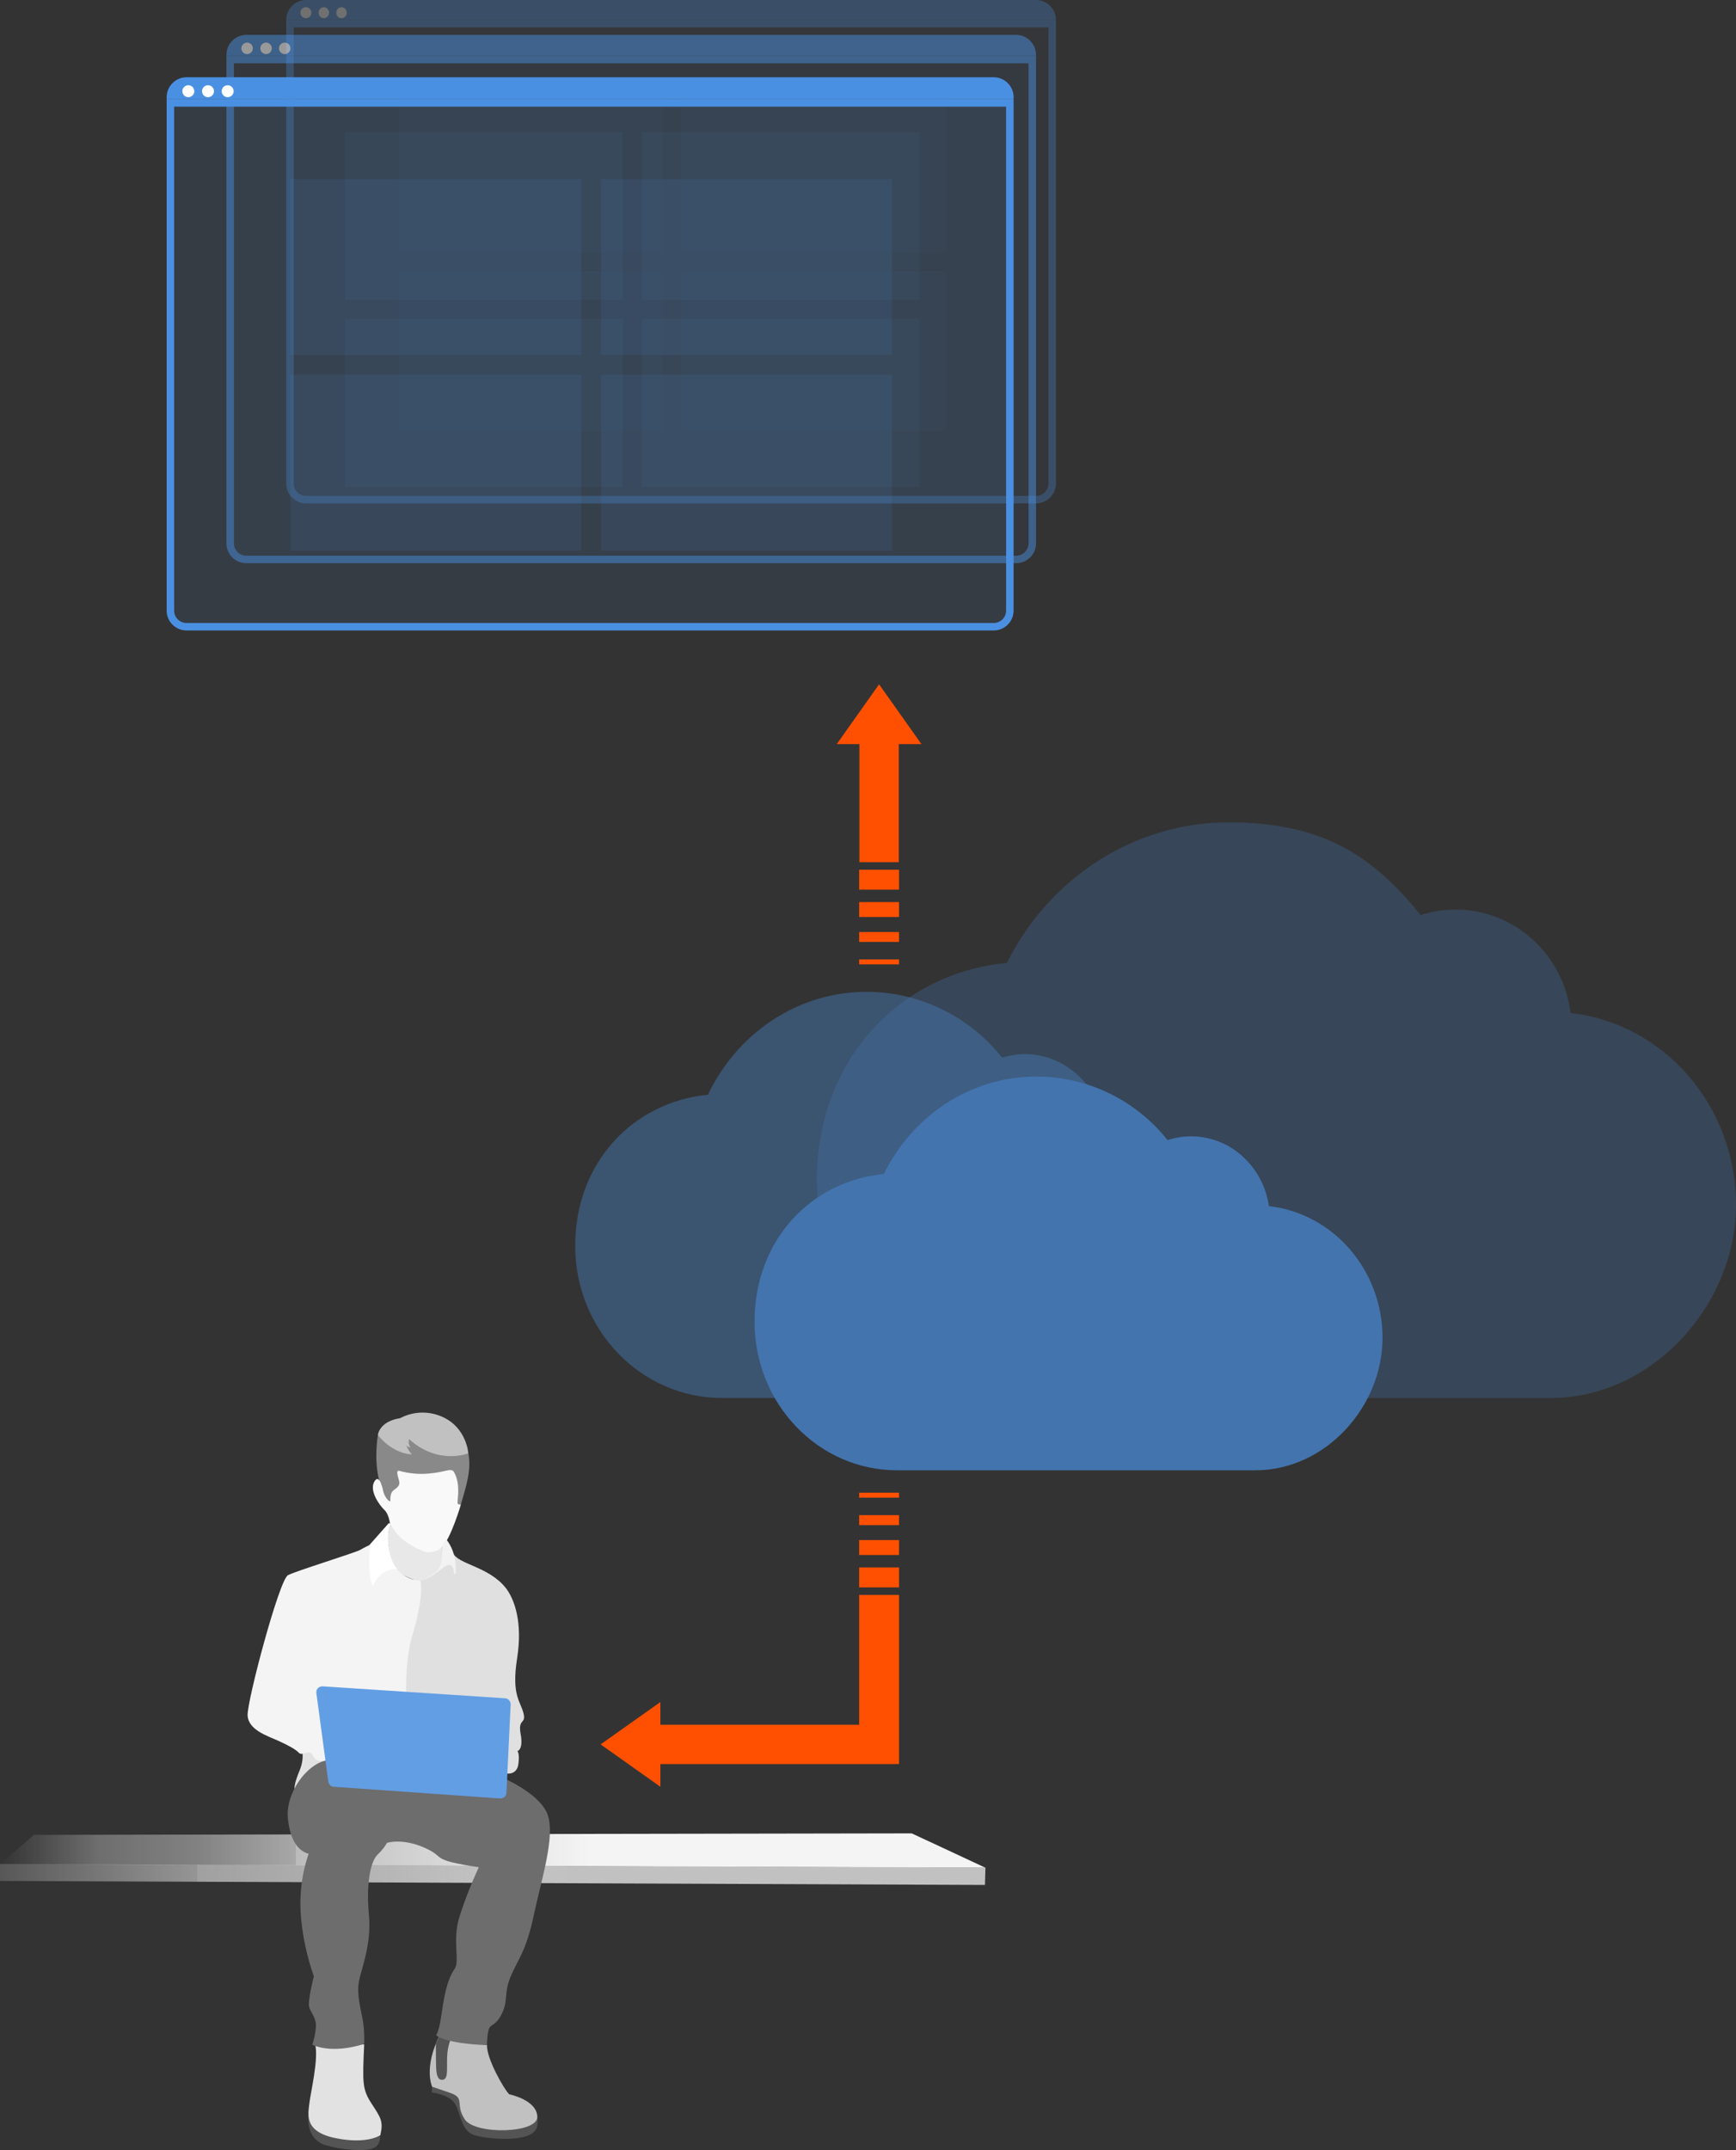 <?xml version="1.0" encoding="UTF-8"?> <svg xmlns="http://www.w3.org/2000/svg" xmlns:xlink="http://www.w3.org/1999/xlink" id="Ebene_1" version="1.1" viewBox="0 0 696.9 862.8"><rect x="0" y="0" width="696.9" height="862.8" fill="#333333" stroke="none"/><defs><style> .st0 { fill: #898989; } .st1 { fill-opacity: .3; } .st1, .st2, .st3, .st4, .st5, .st6 { fill-rule: evenodd; } .st1, .st3, .st4, .st5, .st6 { fill: #4a90e2; } .st7 { fill: #fff; } .st2 { fill: #e8e8e8; } .st8 { fill: #e2e2e2; } .st9 { fill: #e0e0e0; } .st10 { fill: #f9f9f9; } .st11 { opacity: .7; } .st12 { fill: #fe5000; } .st13 { fill: #f2f2f2; } .st3, .st4 { fill-opacity: .1; } .st4 { stroke: #4a90e2; stroke-width: 3px; } .st6 { fill-opacity: .5; } .st14 { fill: #6d6d6d; } .st15 { opacity: .3; } .st16 { fill: #629ee4; } .st17 { fill: url(#Unbenannter_Verlauf); } .st18 { fill: #f4f4f4; } .st19 { fill: #545454; } .st20 { fill: #c1c1c1; } .st21 { fill: url(#Unbenannter_Verlauf_2); } .st22 { opacity: .5; } </style><linearGradient id="Unbenannter_Verlauf" data-name="Unbenannter Verlauf" x1="3.1" y1="934.6" x2="398.7" y2="934.6" gradientTransform="translate(-3.1 -192)" gradientUnits="userSpaceOnUse"><stop offset="0" stop-color="#fafafa" stop-opacity="0"></stop><stop offset="0" stop-color="#fafafa" stop-opacity="0"></stop><stop offset=".1" stop-color="#f8f8f8" stop-opacity=".3"></stop><stop offset=".2" stop-color="#f7f7f7" stop-opacity=".4"></stop><stop offset=".3" stop-color="#f6f6f6" stop-opacity=".6"></stop><stop offset=".3" stop-color="#f6f6f6" stop-opacity=".7"></stop><stop offset=".4" stop-color="#f5f5f5" stop-opacity=".8"></stop><stop offset=".5" stop-color="#f5f5f5" stop-opacity=".9"></stop><stop offset=".6" stop-color="#f4f4f4" stop-opacity="1"></stop><stop offset=".8" stop-color="#f4f4f4" stop-opacity="1"></stop><stop offset="1" stop-color="#f4f4f4"></stop></linearGradient><linearGradient id="Unbenannter_Verlauf_2" data-name="Unbenannter Verlauf 2" x1="3.1" y1="944.3" x2="398.7" y2="944.3" gradientTransform="translate(-3.1 -192)" gradientUnits="userSpaceOnUse"><stop offset="0" stop-color="#efefef" stop-opacity="0"></stop><stop offset="0" stop-color="#e6e6e6" stop-opacity=".2"></stop><stop offset=".1" stop-color="#ddd" stop-opacity=".4"></stop><stop offset=".2" stop-color="#d6d6d6" stop-opacity=".6"></stop><stop offset=".2" stop-color="#cfcfcf" stop-opacity=".7"></stop><stop offset=".3" stop-color="#cacaca" stop-opacity=".8"></stop><stop offset=".4" stop-color="#c6c6c6" stop-opacity=".9"></stop><stop offset=".5" stop-color="#c3c3c3" stop-opacity="1"></stop><stop offset=".6" stop-color="#c1c1c1" stop-opacity="1"></stop><stop offset="1" stop-color="#c1c1c1"></stop></linearGradient></defs><g class="st15"><path class="st4" d="M116.4,9.5v184.5c0,3.6,2.9,6.5,6.5,6.5h293c3.6,0,6.5-2.9,6.5-6.5h0V9.5H116.4Z"></path><path class="st5" d="M122.9,0h293c4.4,0,8,3.6,8,8H114.9c0-4.4,3.6-8,8-8h0Z"></path><ellipse class="st7" cx="122.8" cy="5.1" rx="2.2" ry="2.2"></ellipse><ellipse class="st7" cx="130" cy="5.1" rx="2.1" ry="2.2"></ellipse><ellipse class="st7" cx="137.1" cy="5.1" rx="2.1" ry="2.2"></ellipse><path class="st3" d="M160.1,37.2h106.1v64.2h-106.1V37.2ZM160.1,108.7h106.1v64.2h-106.1v-64.2ZM273.4,37.2h106.1v64.2h-106.1V37.2ZM273.4,108.7h106.1v64.2h-106.1v-64.2Z"></path></g><g class="st22"><path class="st4" d="M92.4,23.9v194.1c0,3.6,2.9,6.5,6.5,6.5h309c3.6,0,6.5-2.9,6.5-6.5h0V23.9H92.4Z"></path><path class="st5" d="M98.9,14h309c4.4,0,8,3.6,8,8v.4H90.9v-.4c0-4.4,3.6-8,8-8h0Z"></path><ellipse class="st7" cx="99.2" cy="19.4" rx="2.3" ry="2.3"></ellipse><ellipse class="st7" cx="106.8" cy="19.4" rx="2.3" ry="2.3"></ellipse><ellipse class="st7" cx="114.3" cy="19.4" rx="2.3" ry="2.3"></ellipse><path class="st3" d="M138.4,53h111.6v67.3h-111.6V53ZM138.4,128h111.6v67.4h-111.6v-67.4ZM257.6,53h111.6v67.3h-111.6V53ZM257.6,128h111.6v67.4h-111.6v-67.4Z"></path></g><path class="st4" d="M68.4,41.3v203.7c0,3.6,2.9,6.5,6.5,6.5h324c3.6,0,6.5-2.9,6.5-6.5h0V41.3H68.4Z"></path><path class="st5" d="M74.9,31h324c4.4,0,8,3.6,8,8v.8H66.9v-.8c0-4.4,3.6-8,8-8h0Z"></path><ellipse class="st7" cx="75.6" cy="36.6" rx="2.4" ry="2.4"></ellipse><ellipse class="st7" cx="83.5" cy="36.6" rx="2.4" ry="2.4"></ellipse><ellipse class="st7" cx="91.4" cy="36.6" rx="2.4" ry="2.4"></ellipse><path class="st3" d="M116.6,71.9h116.7v70.5h-116.7v-70.5ZM116.6,150.4h116.7v70.5h-116.7v-70.5ZM241.3,71.9h116.8v70.5h-116.8v-70.5ZM241.3,150.4h116.8v70.5h-116.8v-70.5Z"></path><path class="st12" d="M344.9,618h16v6h-16v-6ZM344.9,608h16v4h-16v-4ZM344.9,629h16v8h-16v-8ZM345,346h15.8v-47.4h9.1l-17-24-17,24h9.1v47.4h0ZM344.9,692.1h-79.8v-9.1l-24,17,24,17v-9.1h95.8v-67.9h-16v52.1ZM344.9,599h16v2h-16v-2ZM344.9,349h16v8h-16v-8ZM344.9,362h16v6h-16v-6ZM344.9,385h16v2h-16v-2ZM344.9,374h16v4h-16v-4Z"></path><g class="st11"><path class="st5" d="M360.6,590h-.5c-31.6,0-57.2-26.7-57.2-59.6s22.8-56.5,51.9-59.3c11.4-23.2,34.5-39.1,61.3-39.1,20.5,0,39.9,9.5,52.6,25.5,3.1-1,6.3-1.5,9.5-1.5,15.8,0,28.9,12.2,31.2,28,25.6,2.9,45.6,25.4,45.6,52.9s-22.8,53.1-51,53.1h-143.3Z"></path><path class="st6" d="M289.9,561c-32.6,0-59-27.3-59-61s23.4-57.8,53.3-60.7c11.6-24.5,35.8-41.3,63.7-41.3,21.2,0,41.2,9.8,54.4,26.4,3-.9,6-1.4,9.1-1.4,16.3,0,29.8,12.7,32.1,29.3,26.6,2.7,47.4,25.9,47.4,54.2s-23.5,54.5-52.5,54.5h-148.5Z"></path><path class="st1" d="M412.9,561h-1c-46.4,0-84-39.2-84-87.5s33.5-83.1,76.3-87.1c16.7-33.5,50.4-56.4,89.2-56.4s58.5,14.5,76.9,37.2c4.6-1.5,9.3-2.2,14.1-2.2,23.7,0,43.2,18.1,46.1,41.5,37.4,4.2,66.4,37.1,66.4,77s-33.3,77.5-74.5,77.5h-209.5,0Z"></path></g><path class="st17" d="M0,748.1l395.6,1.4-29.6-13.8-352.4.6-13.6,11.8Z"></path><path class="st21" d="M0,754.9v-6.9l395.6,1.4-.2,7-395.4-1.6Z"></path><path class="st20" d="M151.7,575.8s.5-5.4,8.9-6.7c5.5-2.9,11.9-3,17.5-.3,9.3,4.5,9.9,14.4,9.9,14.4l-1.8,3.5-32.2-2.1-2.3-8.9Z"></path><path class="st0" d="M185,603.8c2-7.1,4.4-13.9,3-20.6,0,0-12,4.9-23.8-5.7-.3,1.2-.1,2.4.6,3.4,0,0-1.4-.4-1.7-.9,0,0,1.1,2.7,2.3,3.6,0,0-7.1.3-13.7-7.7,0,0-1.7,9.6.5,18.1s5.3,12.6,5.3,12.6l27.5-2.7Z"></path><path class="st10" d="M185,603.8s-3.9,13.4-7.6,17.1c0,0,1.1,7.6-3,10.4s-5.1,4.6-12,.9-7.6-16.1-5.7-20c0,0-.4-4.4-2.4-6.3s-6.2-7.7-4-11.4,3.6,4.2,3.6,4.2c0,0,1,3.3,2.8,3.8,0,0-.2-2.8.8-4s3.4-1.8,2.7-4.3-1.2-4.2,0-4c3.9,1.1,8,1.5,12.1,1.1,6.9-.6,8.9-2.5,10-.5,3.1,5.6.7,12.6,1.6,12.8l1,.2Z"></path><path class="st19" d="M173.4,837.4v2.3s7.6.7,9.7,5.3,2.4,10.4,7.6,11.9,23.4,3.3,24.9-3.5-3.6-7.4-3.6-7.4l-38.6-8.7Z"></path><path class="st20" d="M195.5,820.7c-.2,5.3,6.7,17.5,8.9,19.7,0,0,11.1,2.2,11.3,9s-25,7.3-29.1,1.1.4-8.5-6-10.7-7.1-2.4-7.1-2.4c0,0-3.7-7.6,3.2-21.1l18.9,4.4Z"></path><path class="st9" d="M203.6,711.7s3.9.6,4.5-3.8-.4-5.2-.4-5.2c0,0,2.5-.5,1.3-6.9s2.4-3.7,1.1-8.5-4.8-7.2-2.5-21.9-1.2-23.8-4.5-28.1c-7-8.9-19.6-9.5-21.3-14.3l-19,13.2-.5,61.9,41.2,13.8Z"></path><path class="st8" d="M120.9,701s1.7,3.8-.6,9.4-2.2,6.8-2.1,10.3l16.8-16.8-14.1-3Z"></path><path class="st19" d="M123.8,848.8s-1.4,9.7,7.2,12.1,18,2.5,20.1.4,1.6-4.8.7-6.6-27.9-5.9-27.9-5.9h0Z"></path><path class="st8" d="M146.2,820.3c-.7,15.6-.8,18.1,3,23.9s4.7,7.1,3.5,12.6c0,0-5.2,3.8-18,1.2s-11-9.6-10.5-14,3.8-18,2.3-23.6h19.7Z"></path><path class="st13" d="M177.4,620.9c-.1-1.3,1.8-3.1,1.8-3.1,4.6,5.7,3.7,13.5,3.7,13.5l-.6.5s0-3.9-2-3.9-7.3,6.2-11.5,6.2c0,0,9.5-1.8,8.6-13.2h0Z"></path><path class="st7" d="M159.7,629.6c-3.7-4.3-4.9-13.1-3-17.4,0-.3,0-.6-.1-.9h-.6l-7.8,8.8-3.4,21.8,14.9-12.3Z"></path><path class="st18" d="M130.7,706.5s-2.7.6-4-.5-1-2.3-2.4-2.7-3.2,1.3-4.4,0-4.1-2.9-8.3-4.8-12-4.3-12.2-10.2,12.7-54.4,16.2-56.2,27.3-9.1,29.1-10.2,3.9-2,3.9-2c0,0-1.5,10.4,1,16.8,0,0,2.6-7.6,10-7,0,0,3.5,4.6,9.1,4.5,0,0,2,4.6-3.1,21.8s-1,42.5-1,42.5l-34,7.9Z"></path><path class="st19" d="M181.6,817.1s-1.9,2.8-2.1,8.2.6,9.3-2.1,9.3-2.3-5.2-2.4-10,0-4.6,0-4.6l1.9-4,4.8,1.1Z"></path><path class="st14" d="M130.7,706.5c-7.6,1.6-16.3,13.1-15.1,23.6s5.5,13,8.3,13.8c-2.8,8.1-3.8,16.7-3.1,25.2.7,8.2,2.5,16.3,5.2,24,0,0-2.7,10.2-1.8,12.6s2.9,4.3,2.6,7.9c-.2,2.4-.7,4.7-1.4,6.9,0,0,7.1,4,20.8-.3.1-3.1,0-6.1-.5-9.2-.8-4.6-2.6-10.6-1.6-15.9s5.1-14.8,4-26.7.4-21,3.4-24.1c1.5-1.4,2.8-3,3.9-4.8,0,0,6.1-2,15.1,2s1.4,4.7,21.7,7.8c-3,6.5-5.6,13.1-7.8,20-2.9,9.5.3,17.6-1.9,20.8-5.4,7.8-4.6,21.9-7.4,26.6,0,0,3,3.3,20.4,4,0,0,0-6.2,1.3-7.4s3.1-1.5,5.1-6.2.4-7.6,3.2-14.2,6.1-9.8,9.2-24.4,8.7-31.6,5.5-40.4-19.3-15.3-19.3-15.3l-69.9-6.4Z"></path><path class="st16" d="M134,717l66.8,4.7c1.3,0,2.4-.9,2.5-2.2h0c0,0,1.7-35.5,1.7-35.5,0-1.3-.9-2.4-2.2-2.5l-73.3-4.8c-1.3,0-2.5.9-2.5,2.2,0,.2,0,.3,0,.5l4.8,35.6c.2,1.1,1.1,2,2.2,2h0Z"></path><path class="st2" d="M170.3,622.6c-1.6-.7-11.5-4.1-14-12.7.2.8.3,1.5.4,2.3-1.9,3.9-1.2,16.3,5.7,20s7.9,1.8,12-.9,3-10.4,3-10.4c-1.7,1.8-5.5,2.4-7.1,1.7ZM156.1,609.1c0,.2,0,.3.1.5,0-.2,0-.3-.1-.5Z"></path></svg> 